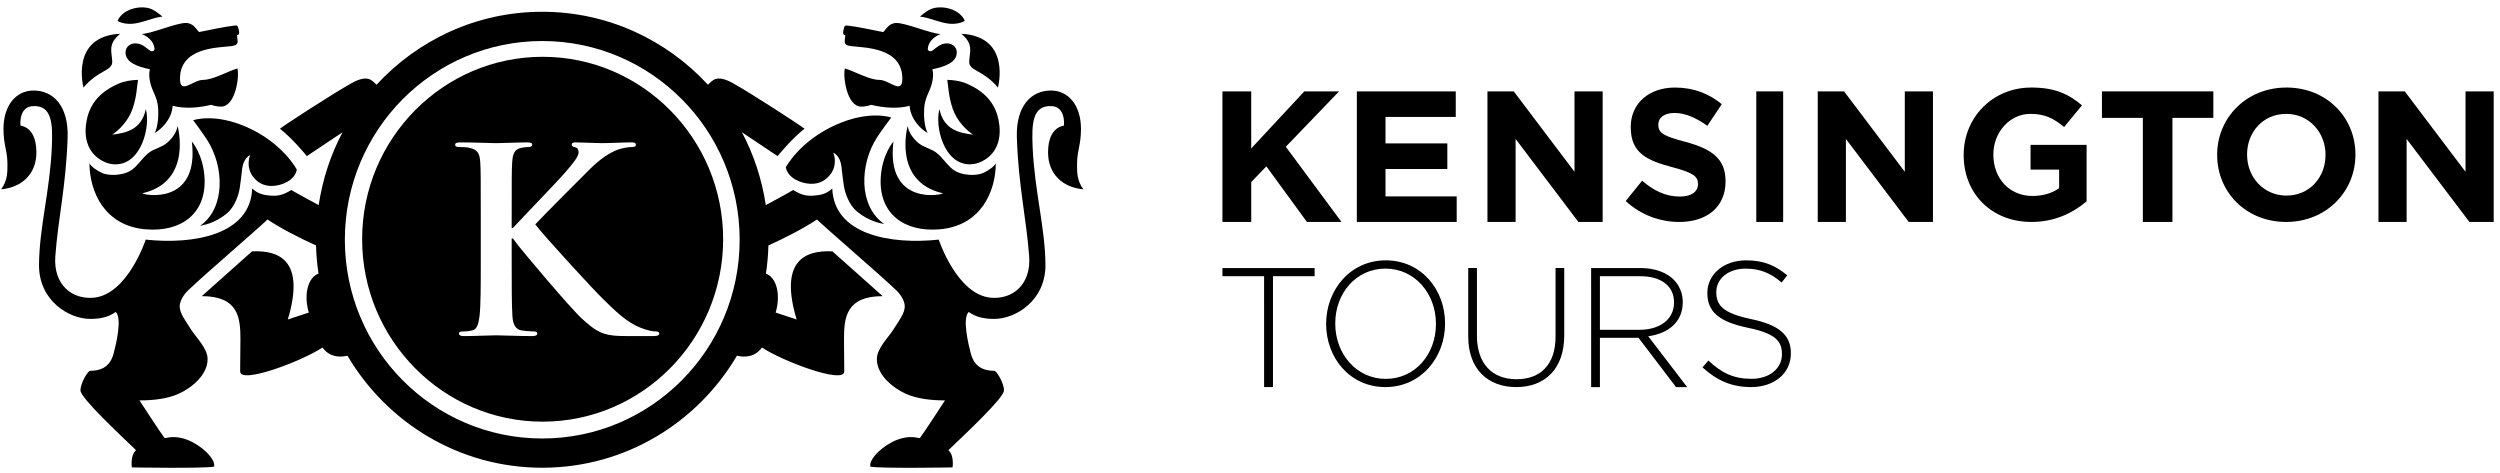 <svg width="317" height="60" viewBox="0 0 317 60" fill="none" xmlns="http://www.w3.org/2000/svg">
<path d="M19.591 6.16C19.627 6.372 19.37 6.684 18.932 6.36C18.52 6.054 17.997 5.498 17.137 5.498C16.539 5.498 15.916 5.928 15.916 6.65C15.916 7.891 17.387 8.453 19.008 8.78C18.945 9.018 18.91 9.291 18.928 9.617C19.034 11.513 19.972 11.943 20.057 13.875C20.11 15.114 19.959 16.19 19.617 16.855C20.322 16.496 21.792 15.178 21.894 13.414C23.382 13.818 25.22 13.675 26.779 13.288C27.277 13.482 27.754 13.518 28.029 13.518C29.9 13.518 30.379 9.58 30.104 8.676C28.82 9.065 27.018 10.131 25.721 10.131C24.494 10.131 22.823 12.063 22.823 9.988C22.823 6.044 27.458 6.063 29.327 5.847C30.397 5.724 30.112 5.257 30.049 4.481C30.411 4.405 30.342 4.081 30.273 3.77C30.148 3.181 30.11 3.203 29.598 3.262C28.54 3.37 26.494 3.82 25.253 4.061C24.951 3.835 24.568 2.911 23.571 2.911C22.346 2.911 19.43 4.193 17.984 4.316C19.546 4.978 19.57 6.036 19.59 6.158L19.591 6.16Z" fill="black"/>
<path d="M16.715 3.02C18.009 2.936 19.271 2.255 20.595 2.098C20.084 1.674 19.442 1.153 18.761 1.012C17.976 0.849 17.147 0.957 16.419 1.248C16.136 1.362 15.828 1.544 15.608 1.731C15.308 1.984 15.066 2.255 14.907 2.63C15.131 2.82 15.5 2.907 15.787 2.966C16.091 3.026 16.405 3.04 16.715 3.02Z" fill="black"/>
<path d="M14.232 7.769C14.171 6.546 13.649 5.579 15.239 4.281C8.831 4.611 10.59 11.099 10.59 11.099C12.508 8.802 14.297 9.04 14.232 7.769Z" fill="black"/>
<path d="M18.433 29.074C22.962 29.476 26.192 27.083 25.936 22.541C25.77 19.574 24.325 17.945 24.325 17.945C25.324 26.174 18.076 24.718 18.056 24.506C24.486 23.031 22.517 15.97 22.517 15.97C22.399 16.674 22.044 17.309 21.28 18.029C20.538 18.728 19.489 18.816 18.73 19.48C18.039 20.084 17.518 20.903 16.814 21.463C15.72 22.334 13.631 22.338 12.816 21.869C12.383 21.673 11.519 21.119 11.34 20.695C11.362 24.288 13.217 28.611 18.431 29.076L18.433 29.074Z" fill="black"/>
<path d="M16.81 13.791C17.353 12.214 17.355 10.954 17.501 10.125C16.617 10.157 15.767 10.278 14.968 10.634C12.873 11.566 11.45 12.962 10.997 15.222C10.62 17.102 10.926 19.081 12.671 20.218C13.248 20.593 13.894 20.838 14.658 20.838C17.933 20.838 19.107 16.029 18.486 13.834C17.952 16.533 15.806 16.881 14.226 17.073C15.064 16.527 16.266 15.367 16.81 13.791Z" fill="black"/>
<path d="M31.987 22.268C32.609 23.173 33.485 23.622 34.571 23.577C35.737 23.53 37.362 22.894 37.639 21.512C37.639 21.512 35.925 18.192 31.355 16.144C27.189 14.279 24.492 15.245 24.492 15.245C24.519 15.251 25.744 16.938 26.255 17.725C28.438 21.105 28.61 26.373 25.373 28.63C25.679 28.564 27.199 28.365 28.773 27.058C29.743 26.253 30.265 24.739 30.395 23.86C30.477 23.296 30.613 22.319 30.648 21.922C30.662 21.771 30.672 21.62 30.693 21.471C30.77 20.919 30.952 20.071 31.724 19.651C31.212 21.029 31.816 22.02 31.987 22.268Z" fill="black"/>
<path d="M107.189 4.481C107.128 5.257 106.841 5.724 107.913 5.847C109.78 6.063 114.417 6.044 114.417 9.988C114.417 12.063 112.747 10.131 111.52 10.131C110.22 10.131 108.42 9.067 107.134 8.676C106.859 9.58 107.338 13.52 109.209 13.52C109.484 13.52 109.961 13.484 110.458 13.29C112.016 13.677 113.854 13.82 115.342 13.416C115.446 15.181 116.913 16.498 117.619 16.857C117.28 16.19 117.127 15.116 117.18 13.877C117.264 11.945 118.204 11.513 118.308 9.619C118.328 9.293 118.291 9.02 118.228 8.782C119.85 8.453 121.322 7.893 121.322 6.652C121.322 5.928 120.7 5.5 120.101 5.5C119.241 5.5 118.721 6.056 118.307 6.362C117.871 6.686 117.61 6.374 117.647 6.162C117.668 6.04 117.69 4.982 119.255 4.32C117.808 4.196 114.893 2.914 113.668 2.914C112.67 2.914 112.287 3.839 111.985 4.067C110.742 3.825 108.697 3.374 107.639 3.268C107.126 3.209 107.089 3.185 106.963 3.774C106.894 4.085 106.826 4.408 107.187 4.485L107.189 4.481Z" fill="black"/>
<path d="M121.454 2.962C121.74 2.905 122.109 2.818 122.333 2.628C122.176 2.253 121.935 1.982 121.634 1.729C121.414 1.542 121.106 1.36 120.821 1.246C120.093 0.955 119.265 0.847 118.479 1.01C117.8 1.152 117.156 1.672 116.648 2.098C117.971 2.253 119.233 2.936 120.527 3.019C120.837 3.038 121.147 3.022 121.454 2.962Z" fill="black"/>
<path d="M122.896 7.769C122.832 9.04 124.62 8.802 126.538 11.099C126.538 11.099 128.297 4.611 121.889 4.281C123.48 5.579 122.957 6.546 122.896 7.769Z" fill="black"/>
<path d="M111.677 22.541C111.422 27.085 114.651 29.476 119.18 29.074C124.394 28.611 126.25 24.288 126.271 20.695C126.093 21.119 125.229 21.673 124.795 21.869C123.98 22.338 121.891 22.334 120.798 21.463C120.091 20.901 119.573 20.083 118.882 19.48C118.12 18.816 117.074 18.728 116.332 18.029C115.566 17.309 115.213 16.674 115.095 15.97C115.095 15.97 113.126 23.033 119.555 24.508C119.535 24.72 112.289 26.176 113.287 17.947C113.287 17.947 111.842 19.574 111.675 22.543L111.677 22.541Z" fill="black"/>
<path d="M126.617 15.22C126.165 12.96 124.742 11.564 122.645 10.632C121.846 10.276 120.996 10.155 120.113 10.123C120.258 10.952 120.26 12.212 120.804 13.789C121.348 15.365 122.549 16.525 123.387 17.071C121.805 16.879 119.659 16.531 119.127 13.832C118.505 16.025 119.681 20.836 122.955 20.836C123.719 20.836 124.367 20.591 124.942 20.216C126.689 19.077 126.994 17.101 126.617 15.22Z" fill="black"/>
<path d="M99.637 21.221C99.919 22.615 101.572 23.257 102.76 23.304C103.865 23.349 104.755 22.896 105.389 21.983C105.562 21.734 106.178 20.734 105.658 19.344C106.441 19.768 106.628 20.622 106.706 21.18C106.728 21.331 106.739 21.484 106.751 21.636C106.788 22.036 106.926 23.021 107.01 23.591C107.14 24.476 107.672 26.006 108.659 26.816C110.261 28.136 111.806 28.336 112.119 28.403C108.824 26.125 109.001 20.811 111.221 17.401C111.74 16.606 112.986 14.904 113.014 14.898C113.014 14.898 110.269 13.922 106.031 15.807C101.38 17.872 99.637 21.221 99.637 21.221Z" fill="black"/>
<path d="M136.568 20.846C136.568 19.115 137.069 18.386 137.069 16.347C137.069 13.359 135.477 11.49 133.284 11.478C130.728 11.464 128.81 13.471 128.937 17.424C129.135 23.603 130.148 27.713 130.498 32.502C130.761 36.124 128.352 37.997 125.637 37.749C121.324 37.357 119.033 30.383 119.033 30.383C112.967 31.035 105.752 29.791 105.532 23.899C104.839 24.574 104.038 24.749 103.198 24.804C102.291 24.861 101.698 24.777 100.575 24.095C99.939 24.482 97.126 25.998 97.104 26.006C96.603 22.715 95.581 19.598 94.077 16.773L98.6 19.794C98.6 19.794 100.349 17.617 102.01 16.321C101.68 16.013 95.233 11.822 92.94 10.549C90.834 9.381 90.335 10.216 89.768 10.746C84.524 5.066 77.064 1.493 68.754 1.493C60.444 1.493 52.983 5.066 47.74 10.746C47.174 10.216 46.676 9.381 44.569 10.549C42.276 11.822 35.829 16.013 35.499 16.321C37.16 17.617 38.909 19.794 38.909 19.794L43.434 16.773C41.931 19.6 40.908 22.715 40.407 26.006C40.388 25.998 37.572 24.482 36.936 24.095C35.813 24.777 35.22 24.861 34.313 24.804C33.473 24.749 32.672 24.574 31.979 23.899C31.759 29.791 24.545 31.035 18.478 30.383C18.478 30.383 16.187 37.357 11.874 37.749C9.159 37.997 6.75 36.122 7.013 32.502C7.363 27.713 8.376 23.603 8.574 17.424C8.702 13.471 6.782 11.464 4.228 11.478C2.037 11.49 0.442 13.359 0.442 16.347C0.442 18.386 0.945 19.115 0.945 20.846C0.945 21.877 0.945 22.927 0.138 24.005C2.769 23.767 4.616 22.071 4.616 19.317C4.616 17.603 4.055 16.205 2.598 15.917C2.504 14.707 2.9 13.522 4.171 13.455C6.617 13.327 6.695 15.718 6.574 18.598C6.332 24.266 4.989 28.762 4.946 33.566C4.905 38.099 8.717 40.437 11.432 40.437C12.655 40.437 13.694 40.246 14.68 39.556C15.512 40.394 14.713 43.664 14.412 44.805C14.112 45.946 13.415 47.017 11.425 47.017C11.154 47.017 10.204 48.545 10.204 49.505C10.204 50.463 15.194 55.104 17.251 57.083C16.482 57.746 16.723 59.266 16.723 59.266C16.723 59.266 25.766 59.427 27.152 59.168C27.238 58.653 26.881 58.137 26.573 57.764C25.999 57.073 25.244 56.516 24.458 56.091C23.52 55.585 22.387 55.294 21.323 55.477C21.268 55.487 20.899 55.577 20.86 55.532C20.286 54.788 17.974 51.193 17.683 50.771C19.417 50.771 21.213 50.577 22.64 49.937C24.291 49.199 26.325 47.542 26.325 45.537C26.325 44.163 24.87 42.814 24.223 41.776C23.528 40.669 22.785 39.744 22.785 38.839C22.785 38.264 23.19 37.445 23.863 36.805C26.39 34.416 32.128 29.522 33.923 27.831C35.431 28.858 38 30.199 40.073 31.12C40.103 32.335 40.215 33.529 40.389 34.703C39.129 35.119 38.448 37.217 39.155 39.634L36.495 40.51C38.681 33.234 35.603 31.683 31.954 31.875C31.427 32.337 26.969 36.322 25.585 37.551C30.244 37.551 30.487 40.307 30.487 43.007C30.487 44.76 30.452 45.417 30.452 47.096C30.452 48.775 38.391 45.749 40.892 44.061C41.766 45.296 43.083 45.343 44.057 45.099C49.057 53.596 58.231 59.309 68.752 59.309C79.272 59.309 88.444 53.596 93.447 45.099C94.42 45.345 95.74 45.296 96.613 44.061C99.114 45.749 107.054 48.775 107.054 47.096C107.054 45.417 107.018 44.762 107.018 43.007C107.018 40.307 107.264 37.551 111.922 37.551C110.536 36.32 106.08 32.337 105.554 31.875C101.904 31.683 98.826 33.234 101.013 40.51L98.353 39.634C99.061 37.217 98.378 35.117 97.118 34.703C97.293 33.529 97.404 32.335 97.434 31.12C99.507 30.199 102.079 28.858 103.585 27.831C105.379 29.52 111.117 34.416 113.644 36.805C114.319 37.445 114.724 38.262 114.724 38.839C114.724 39.744 113.982 40.667 113.287 41.776C112.641 42.816 111.184 44.165 111.184 45.537C111.184 47.542 113.218 49.197 114.869 49.937C116.298 50.577 118.093 50.771 119.826 50.771C119.534 51.193 117.223 54.788 116.65 55.532C116.612 55.577 116.241 55.487 116.186 55.477C115.122 55.292 113.989 55.583 113.049 56.091C112.264 56.516 111.508 57.071 110.935 57.764C110.627 58.135 110.269 58.651 110.356 59.168C111.742 59.429 120.784 59.266 120.784 59.266C120.784 59.266 121.026 57.746 120.256 57.083C122.313 55.102 127.304 50.463 127.304 49.505C127.304 48.545 126.354 47.017 126.083 47.017C124.092 47.017 123.393 45.946 123.095 44.805C122.796 43.664 121.995 40.396 122.828 39.556C123.813 40.248 124.854 40.437 126.077 40.437C128.792 40.437 132.604 38.099 132.563 33.566C132.52 28.762 131.177 24.266 130.936 18.598C130.814 15.718 130.893 13.329 133.339 13.455C134.609 13.52 135.003 14.707 134.911 15.917C133.454 16.207 132.893 17.603 132.893 19.317C132.893 22.071 134.74 23.767 137.371 24.005C136.566 22.927 136.568 21.877 136.568 20.846ZM68.758 55.601C54.935 55.601 43.727 44.318 43.727 30.401C43.727 16.484 54.933 5.202 68.758 5.202C82.582 5.202 93.788 16.484 93.788 30.401C93.788 44.318 82.582 55.601 68.758 55.601Z" fill="black"/>
<path d="M68.807 7.202C56.187 7.202 45.918 17.579 45.918 30.334C45.918 43.089 56.187 53.467 68.807 53.467C81.428 53.467 91.695 43.089 91.695 30.334C91.695 17.579 81.428 7.202 68.807 7.202ZM82.818 42.614H80.022C79.058 42.614 78.477 42.614 77.802 42.547C76.067 42.386 75.201 41.672 73.819 40.435C72.405 39.171 66.074 31.663 65.399 30.723L65.043 30.236H64.882V33.193C64.882 36.181 64.882 38.747 64.978 40.144C65.043 41.055 65.332 41.768 66.137 41.9C66.586 41.964 67.293 42.029 67.711 42.029C67.968 42.029 68.127 42.125 68.127 42.29C68.127 42.516 67.872 42.616 67.517 42.616C65.717 42.616 63.694 42.518 62.888 42.518C62.15 42.518 60.123 42.616 58.84 42.616C58.419 42.616 58.196 42.518 58.196 42.29C58.196 42.125 58.325 42.029 58.712 42.029C59.193 42.029 59.58 41.964 59.868 41.9C60.51 41.768 60.671 41.055 60.801 40.111C60.962 38.747 60.962 36.181 60.962 33.193V27.476C60.962 22.538 60.962 21.628 60.897 20.589C60.832 19.484 60.575 18.965 59.515 18.738C59.258 18.673 58.712 18.642 58.262 18.642C57.909 18.642 57.715 18.577 57.715 18.349C57.715 18.121 57.938 18.055 58.421 18.055C60.125 18.055 62.151 18.153 62.923 18.153C63.694 18.153 65.717 18.055 66.81 18.055C67.262 18.055 67.485 18.121 67.485 18.349C67.485 18.577 67.293 18.642 67.036 18.642C66.714 18.642 66.522 18.673 66.135 18.738C65.267 18.901 65.01 19.452 64.945 20.589C64.882 21.63 64.882 22.538 64.882 27.476V28.905H65.043C66.137 27.702 70.829 22.863 71.761 21.759C72.66 20.685 73.365 19.875 73.365 19.321C73.365 18.965 73.238 18.736 72.918 18.673C72.627 18.608 72.499 18.543 72.499 18.347C72.499 18.121 72.66 18.053 73.01 18.053C73.687 18.053 75.454 18.151 76.324 18.151C77.321 18.151 79.088 18.053 80.085 18.053C80.405 18.053 80.631 18.119 80.631 18.347C80.631 18.575 80.47 18.64 80.148 18.64C79.698 18.64 78.895 18.769 78.283 18.997C77.286 19.388 76.194 20.069 74.81 21.433C73.817 22.407 68.962 27.28 67.87 28.448C69.026 29.975 75.328 36.831 76.581 38.03C77.994 39.395 79.439 40.857 81.177 41.538C82.143 41.931 82.783 42.025 83.169 42.025C83.395 42.025 83.588 42.09 83.588 42.286C83.588 42.512 83.428 42.612 82.816 42.612L82.818 42.614Z" fill="black"/>
<path d="M155.004 11.586H158.654V18.824L165.386 11.586H169.793L163.04 18.61L170.101 28.143H165.718L160.576 21.094L158.656 23.082V28.143H155.006L155.004 11.586Z" fill="black"/>
<path d="M172.049 11.586H184.59V14.827H175.683V18.186H183.522V21.427H175.683V24.904H184.709V28.145H172.047L172.049 11.586Z" fill="black"/>
<path d="M188.608 11.586H191.944L199.647 21.781V11.586H203.218V28.143H200.142L192.179 17.619V28.143H188.608V11.586Z" fill="black"/>
<path d="M206.14 25.491L208.219 22.912C209.66 24.144 211.167 24.924 212.995 24.924C214.434 24.924 215.304 24.333 215.304 23.361V23.314C215.304 22.389 214.756 21.916 212.08 21.207C208.859 20.354 206.778 19.431 206.778 16.142V16.095C206.778 13.09 209.108 11.101 212.379 11.101C214.709 11.101 216.698 11.859 218.319 13.209L216.492 15.954C215.074 14.937 213.678 14.323 212.332 14.323C210.985 14.323 210.276 14.961 210.276 15.765V15.813C210.276 16.902 210.961 17.256 213.727 17.99C216.973 18.867 218.8 20.073 218.8 22.961V23.008C218.8 26.298 216.378 28.145 212.924 28.145C210.504 28.145 208.058 27.268 206.138 25.493L206.14 25.491Z" fill="black"/>
<path d="M222.697 28.143H226.105V11.586H222.697V28.143Z" fill="black"/>
<path d="M230.489 11.586H233.825L241.528 21.781V11.586H245.099V28.143H242.023L234.06 17.619V28.143H230.489V11.586Z" fill="black"/>
<path d="M248.994 19.668V19.621C248.994 14.937 252.616 11.099 257.567 11.099C260.512 11.099 262.289 11.9 263.993 13.359L261.727 16.113C260.465 15.055 259.344 14.44 257.454 14.44C254.837 14.44 252.758 16.773 252.758 19.574V19.621C252.758 22.635 254.813 24.847 257.709 24.847C259.018 24.847 260.186 24.517 261.097 23.858V21.504H257.475V18.373H264.58V25.53C262.897 26.965 260.585 28.143 257.595 28.143C252.5 28.143 248.994 24.541 248.994 19.668Z" fill="black"/>
<path d="M271.714 14.945H266.527V11.586H280.651V14.945H275.464V28.143H271.714V14.945Z" fill="black"/>
<path d="M294.876 19.668V19.621C294.876 16.796 292.803 14.44 289.88 14.44C286.956 14.44 284.93 16.749 284.93 19.574V19.621C284.93 22.446 287.003 24.8 289.925 24.8C292.846 24.8 294.874 22.493 294.874 19.668H294.876ZM281.135 19.668V19.621C281.135 14.937 284.834 11.099 289.925 11.099C295.015 11.099 298.669 14.89 298.669 19.574V19.621C298.669 24.305 294.968 28.143 289.88 28.143C284.791 28.143 281.137 24.355 281.137 19.668H281.135Z" fill="black"/>
<path d="M301.59 11.586H304.923L312.629 21.781V11.586H316.2V28.143H313.122L305.159 17.619V28.143H301.59V11.586Z" fill="black"/>
<path d="M160.287 35.023H155.006V33.988H166.695V35.023H161.414V49.083H160.289L160.287 35.023Z" fill="black"/>
<path d="M182.077 41.093V41.047C182.077 37.208 179.377 34.057 175.671 34.057C171.966 34.057 169.31 37.164 169.31 41.004V41.047C169.31 44.888 172.01 48.042 175.716 48.042C179.423 48.042 182.077 44.933 182.077 41.093ZM168.154 41.093V41.047C168.154 36.809 171.173 33.012 175.716 33.012C180.255 33.012 183.235 36.764 183.235 41.002C183.257 41.026 183.257 41.026 183.235 41.045C183.235 45.286 180.214 49.081 175.671 49.081C171.13 49.081 168.154 45.329 168.154 41.089V41.093Z" fill="black"/>
<path d="M186.172 42.671V33.986H187.275V42.565C187.275 46.067 189.162 48.086 192.301 48.086C195.313 48.086 197.244 46.26 197.244 42.671V33.986H198.346V42.541C198.346 46.809 195.864 49.083 192.258 49.083C188.695 49.083 186.172 46.833 186.172 42.671Z" fill="black"/>
<path d="M207.908 41.817C210.408 41.817 212.265 40.545 212.265 38.366V38.325C212.265 36.297 210.684 35.024 207.973 35.024H202.869V41.819L207.908 41.817ZM201.756 33.988H208.034C209.872 33.988 211.346 34.571 212.243 35.478C212.946 36.189 213.374 37.202 213.374 38.281V38.325C213.374 40.849 211.517 42.294 208.996 42.638L213.932 49.085H212.522L207.761 42.83H202.869V49.085H201.758L201.756 33.988Z" fill="black"/>
<path d="M215.879 46.584L216.621 45.714C218.298 47.298 219.845 48.035 222.091 48.035C224.38 48.035 225.948 46.719 225.948 44.933V44.888C225.948 43.236 225.098 42.276 221.633 41.562C217.974 40.802 216.492 39.53 216.492 37.166V37.119C216.492 34.799 218.561 33.012 221.394 33.012C223.616 33.012 225.079 33.638 226.624 34.911L225.905 35.827C224.466 34.553 223.029 34.062 221.35 34.062C219.105 34.062 217.626 35.38 217.626 37.007V37.052C217.626 38.703 218.453 39.709 222.073 40.468C225.601 41.205 227.083 42.5 227.083 44.776V44.821C227.083 47.342 224.971 49.083 222.028 49.083C219.586 49.083 217.711 48.256 215.879 46.584Z" fill="black"/>
</svg>
